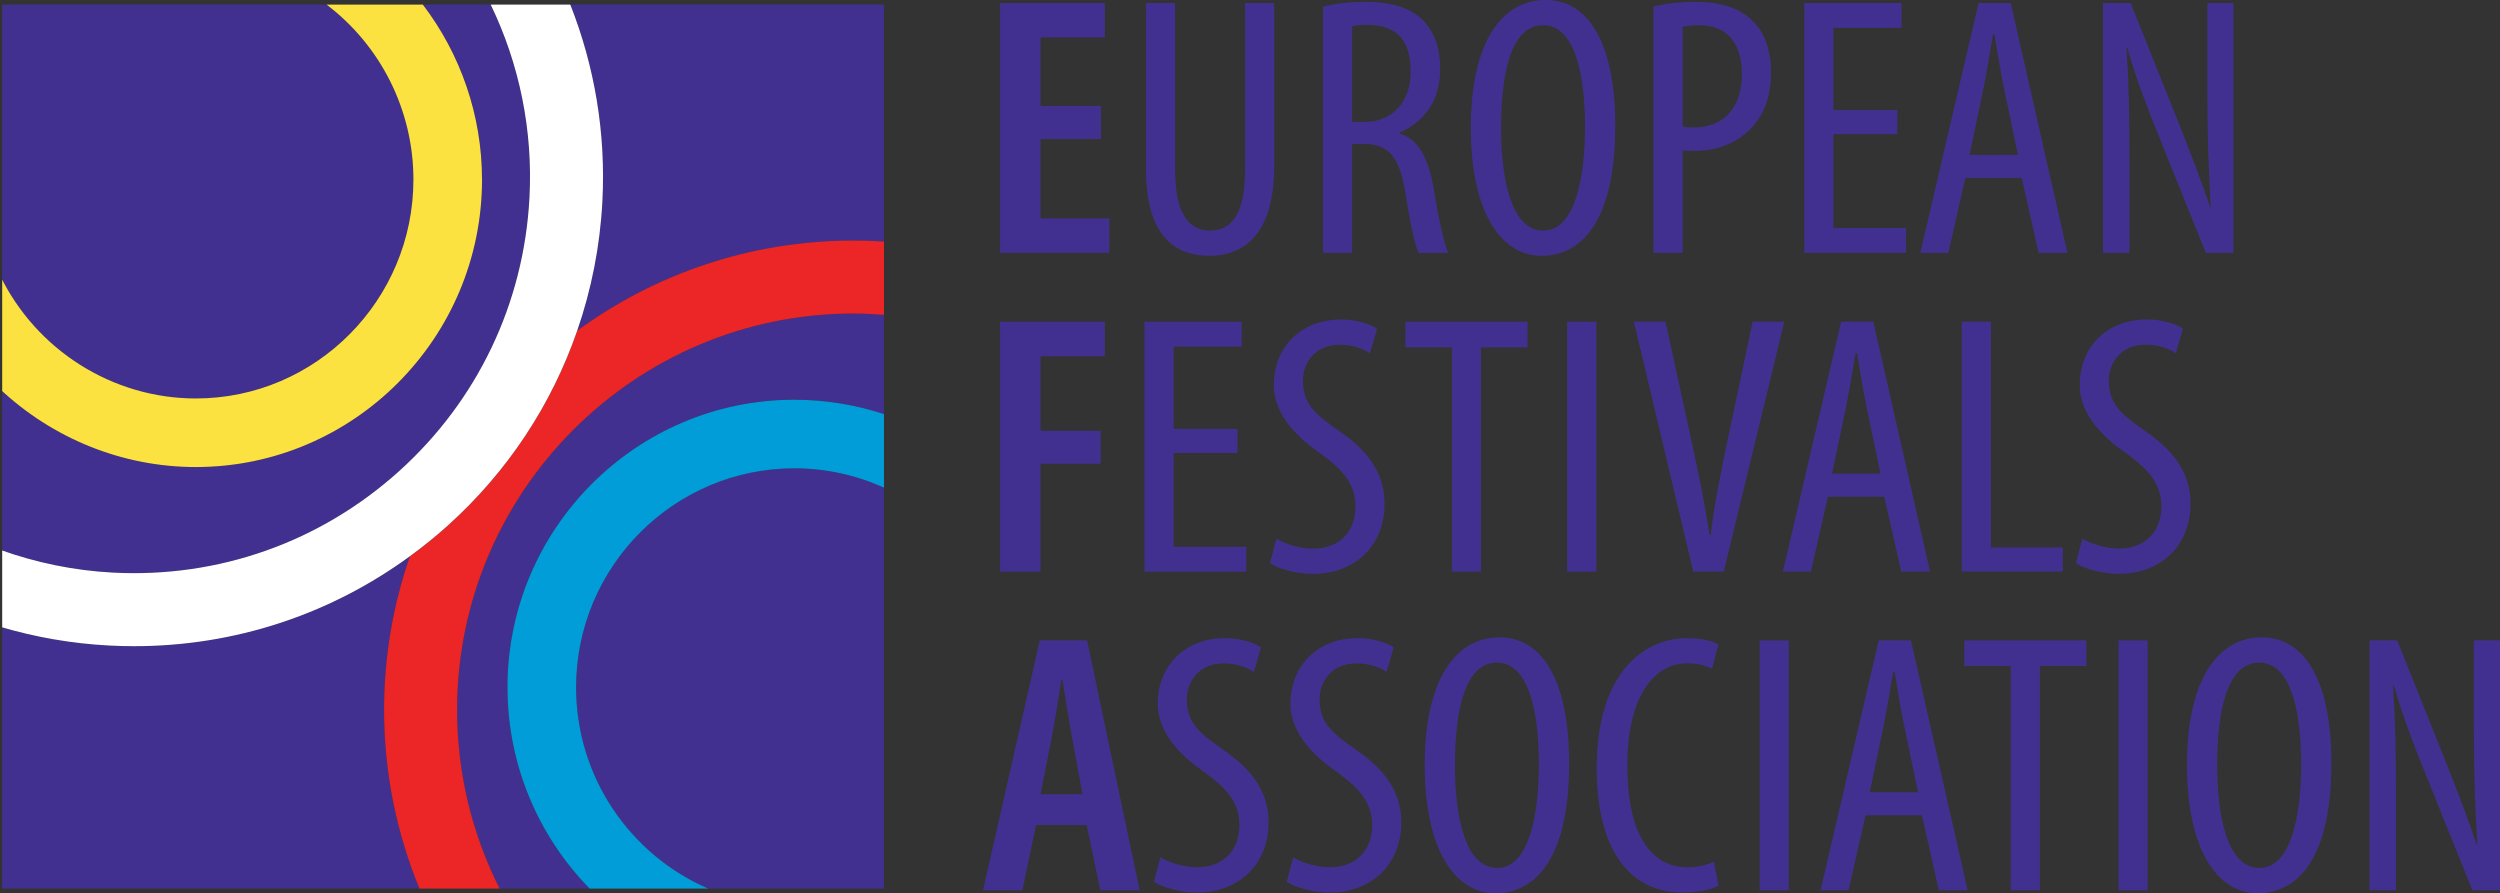<?xml version="1.0" encoding="UTF-8"?>
<svg id="Layer_1" xmlns="http://www.w3.org/2000/svg" xmlns:xlink="http://www.w3.org/1999/xlink" viewBox="0 0 842.63 301.06">
  <rect x="0" y="0" width="842.63" height="301.06" fill="#333333" stroke="none"/>
  <defs>
    <style>
      .cls-1 {
        fill: #fce241;
      }

      .cls-2 {
        fill: #fff;
      }

      .cls-3 {
        fill: none;
      }

      .cls-4 {
        clip-path: url(#clippath-1);
      }

      .cls-5 {
        fill: #ec2526;
      }

      .cls-6 {
        fill: #423091;
      }

      .cls-7 {
        fill: #019dd9;
      }

      .cls-8 {
        clip-path: url(#clippath-2);
      }

      .cls-9 {
        clip-path: url(#clippath);
      }
    </style>
    <clipPath id="clippath">
      <rect class="cls-3" x=".74" y=".27" width="841.89" height="300.79"/>
    </clipPath>
    <clipPath id="clippath-1">
      <rect class="cls-3" x=".74" y=".27" width="841.89" height="300.79"/>
    </clipPath>
    <clipPath id="clippath-2">
      <rect class="cls-3" x=".74" y=".27" width="841.89" height="300.79"/>
    </clipPath>
  </defs>
  <g class="cls-9">
    <path class="cls-6" d="M138.17,187.47c-27.02,19.75-59.27,30.33-92.94,30.33-2.82,0-5.64-.07-8.47-.22-12.57-.66-24.9-2.82-36.76-6.34v88.25h141.36c-7.79-18.92-11.92-39.32-11.92-60.21,0-18.14,3.08-35.58,8.72-51.82h0Z"/>
    <path class="cls-6" d="M134.44,158.87c26.52-23.88,42.16-56.66,44.02-92.3,1.19-22.66-3.38-44.96-13.07-65.02h-22.88c12.72,16.66,19.95,37.31,19.95,58.97,0,53.43-43.28,96.9-96.49,96.9-24.96,0-48.42-9.8-65.97-26.28v54.16c12.13,4.35,24.93,7.01,38.05,7.7,35.64,1.86,69.87-10.25,96.39-34.13h0Z"/>
    <path class="cls-6" d="M65.97,134.3c40.45,0,73.36-33.1,73.36-73.78,0-23.34-11.01-45.14-29.27-58.97H0v91.26c12.17,25.09,37.83,41.5,65.97,41.5h0Z"/>
  </g>
  <path class="cls-6" d="M203.04,67.86c-.79,15.08-3.7,29.71-8.49,43.6,26.14-19.1,58.34-30.39,93.12-30.39,3.44,0,6.87.13,10.28.35V1.55h-105.72c8.24,20.88,12.01,43.44,10.82,66.31h0Z"/>
  <path class="cls-6" d="M194.17,231.68c0,30.36,18.36,56.49,44.52,67.82h59.26v-135.13c-9.44-4.26-19.75-6.53-30.19-6.53-40.58,0-73.58,33.13-73.58,73.84h0Z"/>
  <g class="cls-4">
    <path class="cls-6" d="M154.06,239.29c0,21.14,4.98,41.7,14.33,60.21h30.34c-17.11-17.5-27.68-41.44-27.68-67.82,0-53.47,43.38-96.96,96.71-96.96,10.29,0,20.49,1.65,30.19,4.84v-33.43c-3.41-.26-6.84-.44-10.28-.44-73.67,0-133.6,59.94-133.6,133.61h0Z"/>
    <path class="cls-1" d="M162.46,60.52c0-21.66-7.24-42.31-19.95-58.97h-32.44c18.26,13.84,29.27,35.63,29.27,58.97,0,40.68-32.91,73.78-73.36,73.78-28.14,0-53.8-16.41-65.97-41.5v38.34c17.55,16.48,41.02,26.28,65.97,26.28,53.2,0,96.49-43.47,96.49-96.9h0Z"/>
    <path class="cls-5" d="M287.67,81.07c-34.78,0-66.97,11.29-93.12,30.39-8.63,24.98-23.45,47.53-43.64,65.7-4.09,3.68-8.35,7.11-12.74,10.31-5.65,16.24-8.72,33.68-8.72,51.82,0,20.89,4.13,41.29,11.92,60.21h27.03c-9.35-18.5-14.33-39.07-14.33-60.21,0-73.67,59.93-133.61,133.6-133.61,3.45,0,6.87.18,10.28.44v-24.71c-3.41-.22-6.84-.35-10.28-.35h0Z"/>
    <path class="cls-2" d="M192.23,1.55h-26.84c9.69,20.06,14.26,42.36,13.07,65.02-1.87,35.64-17.5,68.42-44.02,92.3-26.52,23.88-60.75,35.99-96.39,34.13-13.12-.69-25.92-3.35-38.05-7.7v25.94c11.86,3.53,24.19,5.68,36.76,6.34,2.83.15,5.66.22,8.47.22,33.67,0,65.92-10.58,92.94-30.33,4.39-3.21,8.65-6.63,12.74-10.31,20.19-18.18,35.01-40.72,43.64-65.7,4.8-13.89,7.7-28.52,8.49-43.6,1.2-22.88-2.58-45.43-10.82-66.31h0Z"/>
  </g>
  <path class="cls-7" d="M171.05,231.68c0,26.38,10.58,50.32,27.68,67.82h39.96c-26.16-11.33-44.52-37.46-44.52-67.82,0-40.71,33.01-73.84,73.58-73.84,10.44,0,20.75,2.26,30.19,6.53v-24.8c-9.7-3.19-19.9-4.84-30.19-4.84-53.32,0-96.71,43.49-96.71,96.96h0Z"/>
  <polygon class="cls-6" points="371.1 46.86 350.71 46.86 350.71 73.6 373.91 73.6 373.91 85.22 337.08 85.22 337.08 1 372.38 1 372.38 12.62 350.71 12.62 350.71 35.74 371.1 35.74 371.1 46.86 371.1 46.86"/>
  <path class="cls-6" d="M396.08,1v56.48c0,15.12,5.1,20.24,11.72,20.24,7.26,0,11.85-5.5,11.85-20.24V1h9.81v54.98c0,21.87-9.18,30.24-21.92,30.24s-21.28-8.25-21.28-29.11V1h9.81Z"/>
  <g class="cls-8">
    <path class="cls-6" d="M455.73,41.11h4.08c9.43,0,15.67-6.75,15.67-16.87s-4.08-15.74-14.65-15.87c-1.91,0-3.82.13-5.1.5v32.24h0ZM445.91,2.25c4.2-1.12,9.3-1.62,14.15-1.62,8.54,0,14.91,1.75,19.37,6,4.2,4.25,5.99,9.87,5.99,16.49,0,10.75-5.1,17.74-13.76,21.62v.25c6.37,1.88,9.68,7.87,11.6,18.87,1.91,11.62,3.69,18.75,4.84,21.37h-9.94c-1.28-2.5-2.93-10.5-4.59-20.87-1.91-11.5-5.61-15.87-14.02-15.87h-3.82v36.74h-9.81V2.25h0Z"/>
    <path class="cls-6" d="M505.94,43.11c0,17.37,3.44,34.61,14.27,34.61s14.02-18.37,14.02-34.86-2.93-34.36-14.14-34.36-14.15,17.49-14.15,34.61h0ZM544.42,42.49c0,31.62-11.09,43.73-24.85,43.73s-23.83-14.87-23.83-43.24S505.94,0,520.98,0s23.45,15.62,23.45,42.49h0Z"/>
  </g>
  <path class="cls-6" d="M567.11,42.61c1.15.25,2.17.37,3.82.37,9.69,0,16.19-6.25,16.19-18.12,0-8.62-3.7-16.37-14.53-16.37-2.29,0-4.21.25-5.48.62v33.49h0ZM557.3,2.25c3.95-1,8.66-1.62,14.27-1.62,7.9,0,14.53,1.87,18.99,6.25,4.21,4,6.37,10.12,6.37,17.37,0,7.75-1.91,13-5.23,17.24-4.71,6.25-12.61,9.37-20.26,9.37-1.66,0-2.93,0-4.33-.13v34.49h-9.81V2.25h0Z"/>
  <polygon class="cls-6" points="639.5 45.23 617.96 45.23 617.96 76.85 642.43 76.85 642.43 85.22 608.15 85.22 608.15 1 640.9 1 640.9 9.37 617.96 9.37 617.96 37.11 639.5 37.11 639.5 45.23 639.5 45.23"/>
  <path class="cls-6" d="M680.15,52.23l-4.46-21.37c-1.28-6-2.42-13-3.44-19.24h-.51c-1.02,6.37-2.29,13.62-3.44,19.24l-4.46,21.37h16.31ZM662.43,59.98l-5.74,25.24h-9.43L666.89,1h10.83l19.11,84.22h-9.69l-5.73-25.24h-18.99Z"/>
  <path class="cls-6" d="M708.83,85.22V1h9.3l15.8,39.49c3.57,9,8.03,20.24,10.96,29.36h.26c-.77-13.25-1.15-24.12-1.15-38.74V1h8.79v84.22h-9.3l-16.31-40.49c-3.44-8.5-7.14-18.12-10.19-28.61h-.26c.76,11.25,1.02,21.99,1.02,39.99v29.11h-8.92Z"/>
  <polygon class="cls-6" points="337.08 108.45 372.38 108.45 372.38 120.07 350.71 120.07 350.71 145.19 370.98 145.19 370.98 156.31 350.71 156.31 350.71 192.67 337.08 192.67 337.08 108.45 337.08 108.45"/>
  <polygon class="cls-6" points="417.11 152.69 395.58 152.69 395.58 184.3 420.04 184.3 420.04 192.67 385.76 192.67 385.76 108.45 418.51 108.45 418.51 116.83 395.58 116.83 395.58 144.57 417.11 144.57 417.11 152.69 417.11 152.69"/>
  <path class="cls-6" d="M430.24,181.55c2.93,1.88,8.03,3.37,12.36,3.37,8.92,0,14.27-5.75,14.27-14.25,0-7.75-4.59-12.5-11.34-17.49-6.76-4.62-16.19-12.5-16.19-23.37,0-12.75,9.05-22.12,22.68-22.12,5.35,0,10.07,1.62,12.11,3.13l-2.42,8.25c-2.17-1.5-5.73-2.87-10.2-2.87-8.41,0-12.36,6.25-12.36,12,0,8.37,4.46,11.62,12.61,17.37,10.32,7.12,14.91,14.87,14.91,24.24,0,14.5-10.45,23.62-24.09,23.62-5.86,0-12.11-1.88-14.53-3.62l2.17-8.25h0Z"/>
  <polygon class="cls-6" points="489.37 117.07 473.7 117.07 473.7 108.45 514.86 108.45 514.86 117.07 499.18 117.07 499.18 192.67 489.37 192.67 489.37 117.07 489.37 117.07"/>
  <polygon class="cls-6" points="538.05 108.45 538.05 192.67 528.24 192.67 528.24 108.45 538.05 108.45 538.05 108.45"/>
  <path class="cls-6" d="M570.72,192.64l-20.01-84.22h10.66l8.58,39.49c2.08,9.5,4.68,21.62,6.24,32.36h.39c1.3-10.87,3.77-22.62,5.85-32.61l8.31-39.24h10.66l-20.4,84.22h-10.27Z"/>
  <path class="cls-6" d="M633.82,159.65l-4.46-21.37c-1.27-6-2.42-13-3.44-19.24h-.51c-1.02,6.37-2.29,13.62-3.44,19.24l-4.46,21.37h16.31ZM616.1,167.4l-5.73,25.24h-9.43l19.63-84.22h10.83l19.11,84.22h-9.69l-5.73-25.24h-18.99Z"/>
  <polygon class="cls-6" points="661.22 108.42 671.03 108.42 671.03 184.52 695.24 184.52 695.24 192.64 661.22 192.64 661.22 108.42 661.22 108.42"/>
  <path class="cls-6" d="M701.87,181.52c2.93,1.87,8.03,3.37,12.36,3.37,8.92,0,14.27-5.75,14.27-14.24,0-7.75-4.59-12.5-11.34-17.49-6.76-4.62-16.18-12.5-16.18-23.37,0-12.75,9.05-22.12,22.68-22.12,5.35,0,10.07,1.62,12.11,3.13l-2.42,8.25c-2.17-1.5-5.73-2.87-10.2-2.87-8.41,0-12.36,6.25-12.36,12,0,8.37,4.46,11.62,12.61,17.37,10.32,7.12,14.91,14.87,14.91,24.24,0,14.5-10.45,23.62-24.08,23.62-5.86,0-12.11-1.87-14.53-3.62l2.17-8.25h0Z"/>
  <path class="cls-6" d="M364.86,267.69l-3.57-19.37c-1.02-5.5-2.17-13.25-3.19-19.12h-.38c-.89,5.87-2.17,13.87-3.19,19.12l-3.82,19.37h14.15ZM349.19,278.06l-4.59,21.99h-13.25l19.12-84.22h15.93l17.71,84.22h-13.25l-4.59-21.99h-17.08Z"/>
  <path class="cls-6" d="M391.12,288.94c2.93,1.87,8.03,3.37,12.36,3.37,8.92,0,14.27-5.75,14.27-14.24,0-7.75-4.59-12.5-11.34-17.49-6.75-4.62-16.18-12.5-16.18-23.37,0-12.74,9.05-22.12,22.68-22.12,5.35,0,10.07,1.62,12.11,3.13l-2.42,8.25c-2.17-1.5-5.74-2.87-10.2-2.87-8.41,0-12.36,6.25-12.36,12,0,8.37,4.46,11.62,12.62,17.37,10.32,7.12,14.91,14.87,14.91,24.24,0,14.5-10.45,23.62-24.09,23.62-5.86,0-12.11-1.88-14.53-3.62l2.17-8.25h0Z"/>
  <path class="cls-6" d="M435.85,288.94c2.93,1.87,8.03,3.37,12.36,3.37,8.92,0,14.27-5.75,14.27-14.24,0-7.75-4.59-12.5-11.34-17.49-6.75-4.62-16.18-12.5-16.18-23.37,0-12.74,9.05-22.12,22.68-22.12,5.35,0,10.07,1.62,12.11,3.13l-2.42,8.25c-2.17-1.5-5.73-2.87-10.19-2.87-8.41,0-12.36,6.25-12.36,12,0,8.37,4.46,11.62,12.62,17.37,10.32,7.12,14.91,14.87,14.91,24.24,0,14.5-10.45,23.62-24.08,23.62-5.86,0-12.11-1.88-14.53-3.62l2.17-8.25h0Z"/>
  <path class="cls-6" d="M490.39,257.94c0,17.37,3.44,34.61,14.27,34.61s14.02-18.37,14.02-34.86-2.93-34.36-14.14-34.36-14.15,17.49-14.15,34.61h0ZM528.88,257.32c0,31.62-11.09,43.74-24.85,43.74s-23.83-14.87-23.83-43.24,10.2-42.99,25.23-42.99,23.45,15.62,23.45,42.48h0Z"/>
  <path class="cls-6" d="M579.22,298.56c-2.68,1.37-6.88,2.25-12.24,2.25-16.82,0-28.8-13.25-28.8-41.86,0-33.24,16.82-43.86,30.33-43.86,5.22,0,8.92,1,10.71,2.12l-2.17,8.12c-2.04-.87-4.21-1.75-8.67-1.75-9.17,0-19.88,8.75-19.88,34.49s9.69,34.24,20.14,34.24c3.69,0,7.01-.87,9.05-1.87l1.53,8.12h0Z"/>
  <polygon class="cls-6" points="602.92 215.84 602.92 300.05 593.11 300.05 593.11 215.84 602.92 215.84 602.92 215.84"/>
  <path class="cls-6" d="M646.5,267.06l-4.46-21.37c-1.28-6-2.42-13-3.44-19.24h-.51c-1.02,6.37-2.29,13.62-3.44,19.24l-4.46,21.37h16.31ZM628.79,274.81l-5.73,25.24h-9.43l19.62-84.22h10.83l19.11,84.22h-9.69l-5.73-25.24h-18.99Z"/>
  <polygon class="cls-6" points="677.73 224.46 662.06 224.46 662.06 215.84 703.21 215.84 703.21 224.46 687.54 224.46 687.54 300.05 677.73 300.05 677.73 224.46 677.73 224.46"/>
  <polygon class="cls-6" points="723.86 215.84 723.86 300.05 714.05 300.05 714.05 215.84 723.86 215.84 723.86 215.84"/>
  <path class="cls-6" d="M747.31,257.94c0,17.37,3.44,34.61,14.28,34.61s14.02-18.37,14.02-34.86-2.93-34.36-14.15-34.36-14.15,17.49-14.15,34.61h0ZM785.8,257.32c0,31.62-11.09,43.74-24.85,43.74s-23.83-14.87-23.83-43.24,10.19-42.99,25.23-42.99,23.45,15.62,23.45,42.48h0Z"/>
  <path class="cls-6" d="M798.67,300.05v-84.22h9.3l15.8,39.49c3.57,9,8.03,20.24,10.96,29.36h.25c-.76-13.25-1.15-24.12-1.15-38.74v-30.11h8.79v84.22h-9.3l-16.31-40.49c-3.44-8.5-7.13-18.12-10.19-28.61h-.26c.77,11.25,1.02,21.99,1.02,39.99v29.11h-8.92Z"/>
</svg>